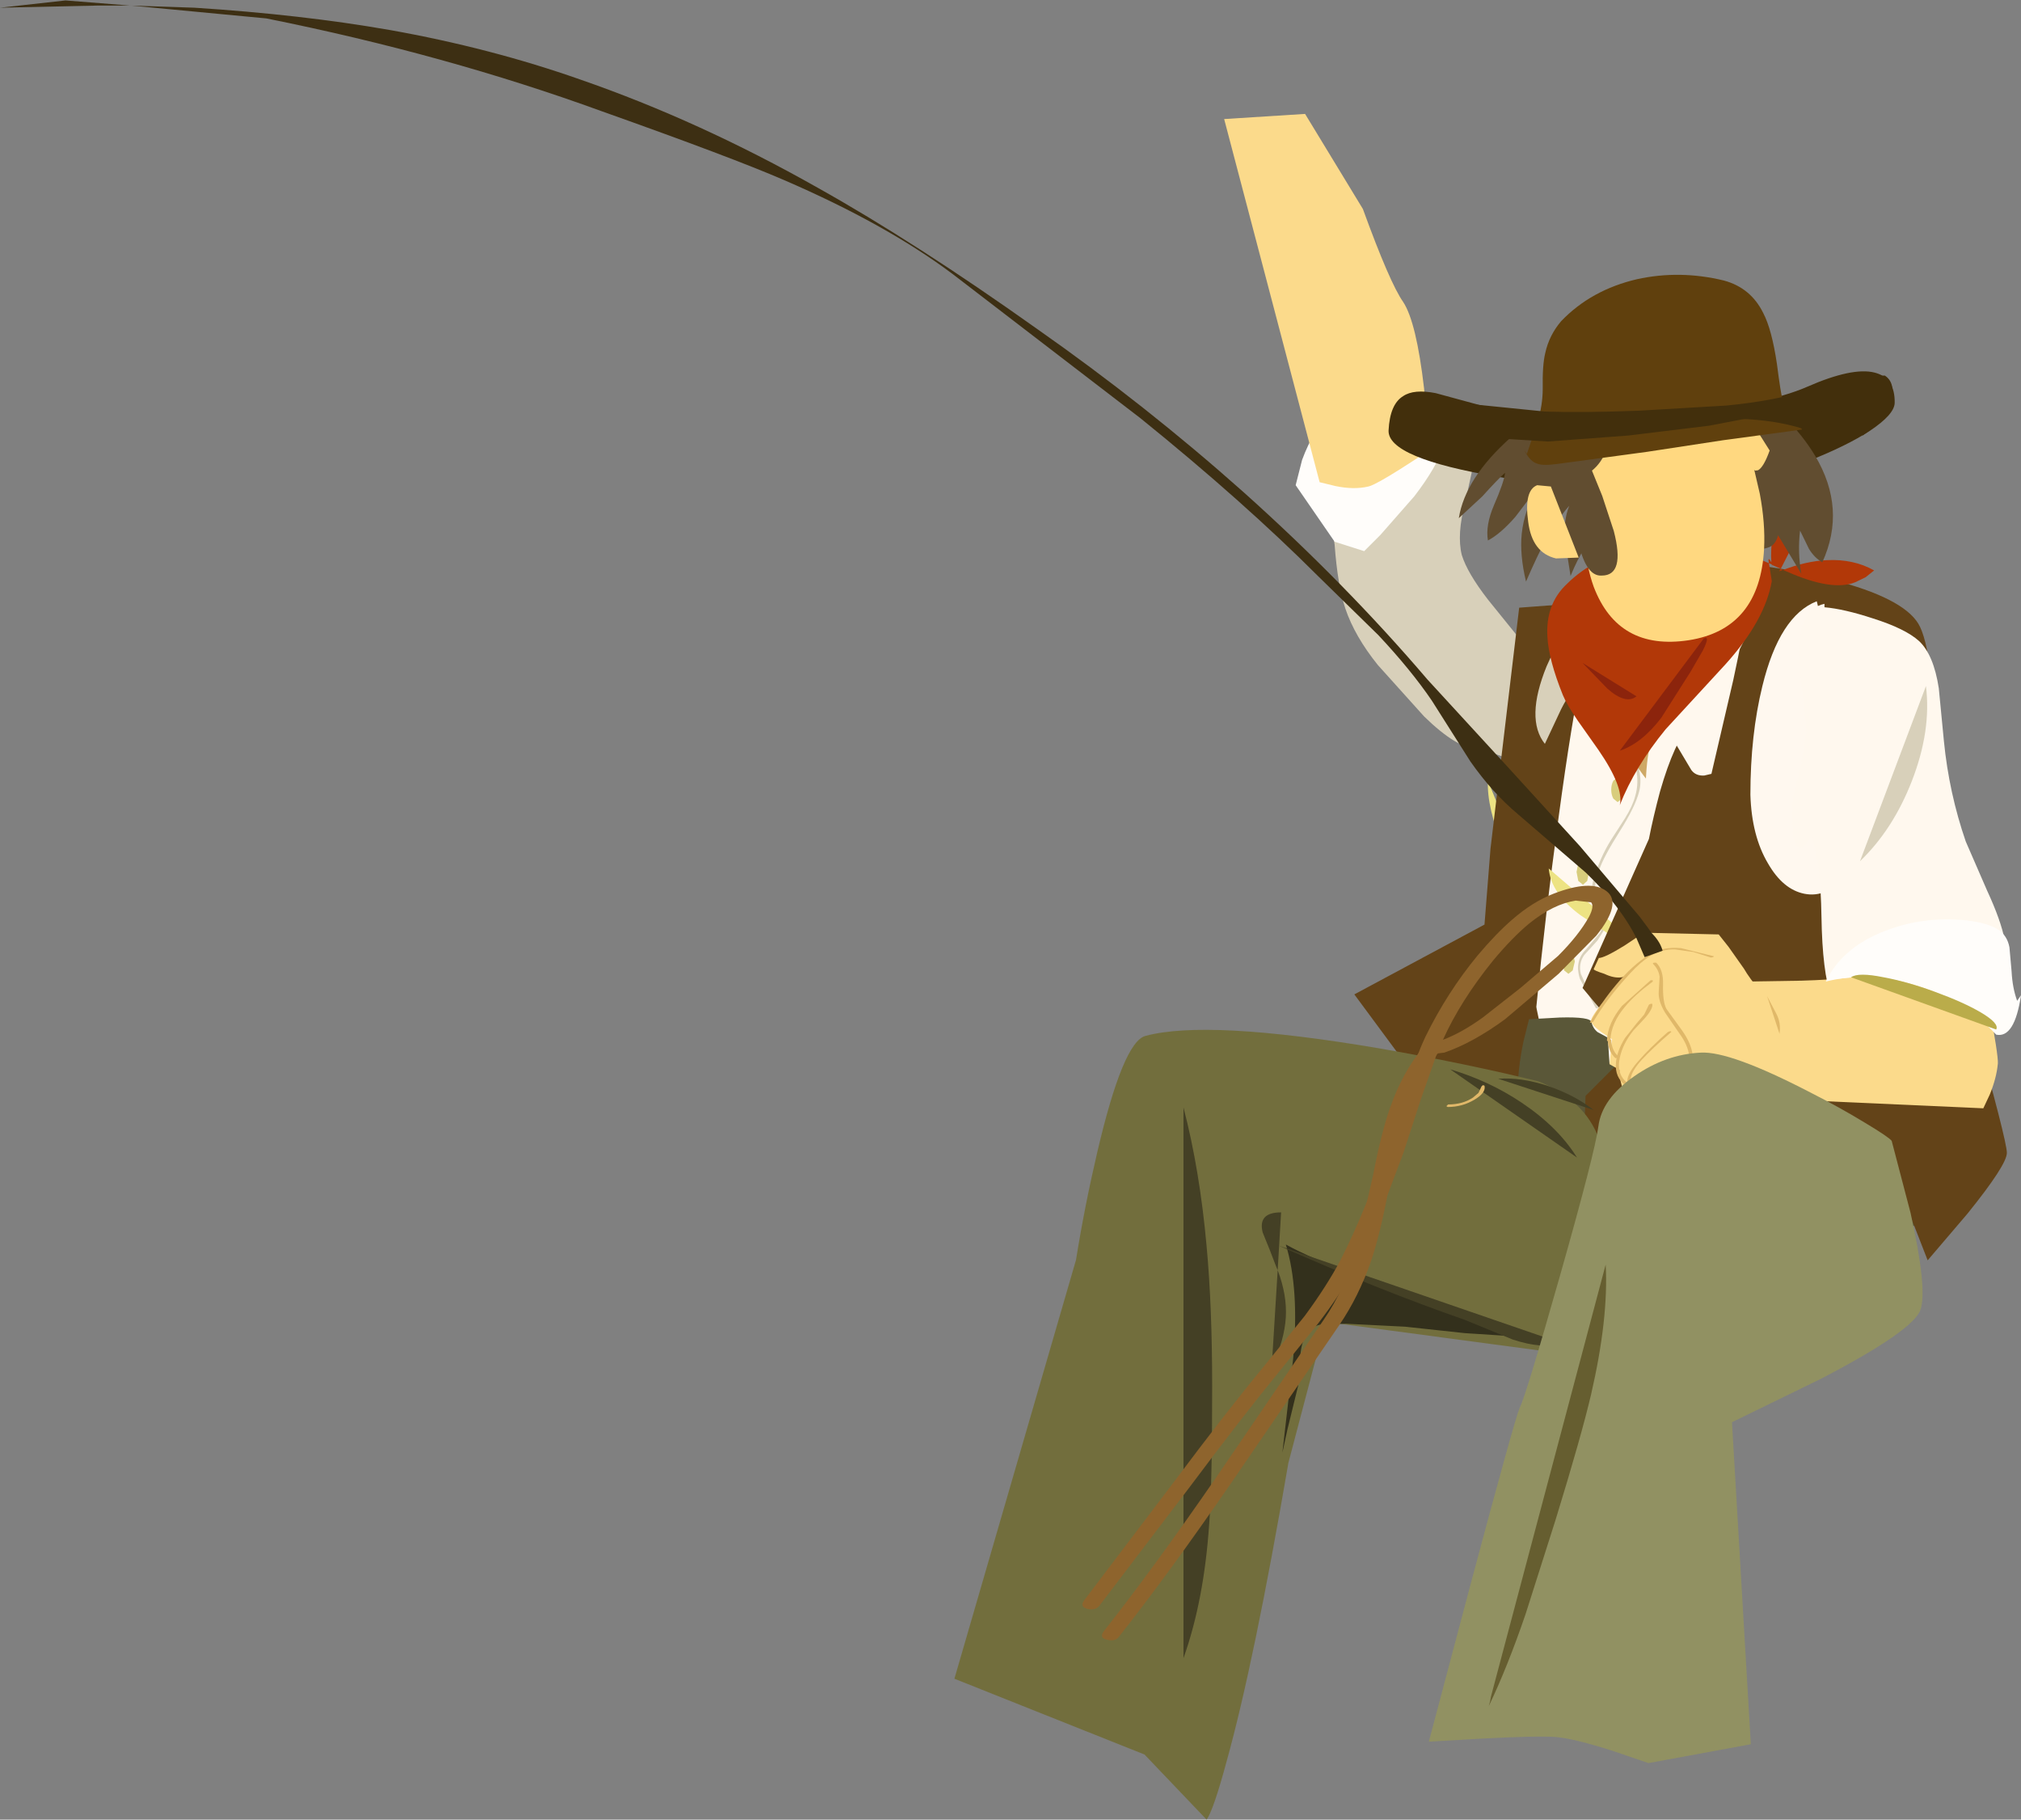 <?xml version="1.0" encoding="UTF-8" standalone="no"?>
<svg xmlns:xlink="http://www.w3.org/1999/xlink" height="212.45px" width="236.0px" xmlns="http://www.w3.org/2000/svg">
  <rect width="100%" height="100%" fill="#808080" stroke="none"/>
  <g transform="matrix(1.0, 0.0, 0.0, 1.0, 0.0, 0.0)">
    <path d="M175.6 99.15 Q173.6 94.25 173.75 91.15 L179.8 106.0 Q177.6 103.9 175.6 99.15" fill="#ede383" fill-rule="evenodd" stroke="none"/>
    <path d="M193.6 68.35 L203.85 69.3 Q213.8 70.5 216.15 71.4 L220.55 73.0 Q222.4 73.75 223.1 75.0 223.55 75.75 224.1 82.65 224.7 89.7 224.95 98.25 225.7 120.8 223.7 127.1 222.6 130.4 216.5 132.3 211.4 133.9 203.5 134.45 196.85 134.85 190.5 134.4 184.55 134.0 183.3 133.2 181.4 132.0 179.65 128.55 L178.3 125.4 179.4 117.6 177.2 116.4 Q175.0 114.9 175.0 113.5 175.0 112.8 176.1 112.0 L178.2 110.65 179.65 109.25 Q180.0 108.4 178.85 107.6 176.65 106.0 176.9 103.0 177.6 99.95 177.45 98.95 177.1 96.5 177.95 86.75 178.9 75.7 180.5 73.9 182.3 71.9 186.65 70.2 190.65 68.55 193.6 68.35" fill="#fff8ee" fill-rule="evenodd" stroke="none"/>
    <path d="M173.75 70.0 L177.55 74.7 Q179.65 77.5 180.0 79.95 180.35 82.8 178.8 84.7 L177.35 86.4 Q176.5 87.4 176.15 88.55 L172.5 87.35 Q170.25 87.5 166.3 83.65 L160.9 77.65 Q158.2 74.3 157.1 71.05 156.2 68.35 155.85 63.6 155.7 62.35 154.85 60.2 L153.55 56.65 Q152.45 52.65 155.25 51.25 156.55 50.6 158.75 50.35 L162.9 50.25 Q168.15 50.15 169.9 48.15 172.45 50.75 172.25 53.35 L171.1 58.65 Q170.1 62.4 170.7 64.8 171.35 66.9 173.75 70.0" fill="#d8d0ba" fill-rule="evenodd" stroke="none"/>
    <path d="M161.2 62.45 L159.3 64.35 155.85 63.25 151.3 56.65 152.05 53.7 Q153.35 50.15 155.8 47.5 160.3 42.6 164.7 44.85 166.9 46.0 168.2 48.1 170.5 51.0 165.15 57.95 L161.2 62.45" fill="#fffdfa" fill-rule="evenodd" stroke="none"/>
    <path d="M173.35 107.95 L174.05 99.1 177.4 70.95 187.4 70.2 Q185.05 72.75 182.0 95.45 180.45 106.8 179.4 117.6 L182.2 130.9 169.65 131.65 158.15 116.1 173.35 107.95" fill="#634318" fill-rule="evenodd" stroke="none"/>
    <path d="M187.4 83.9 L187.5 83.8 187.7 83.8 Q188.05 84.6 189.15 85.8 L190.6 87.7 Q191.95 90.4 191.4 92.45 190.95 94.2 189.15 97.05 187.25 100.05 186.75 101.55 L186.3 103.15 Q186.15 104.1 186.4 104.8 L186.9 105.85 187.3 106.85 Q187.6 107.75 187.4 108.45 L186.55 109.8 185.0 111.5 Q184.3 112.5 184.6 113.7 L185.5 115.7 186.65 117.65 186.55 117.75 186.35 117.7 184.5 114.3 Q183.8 112.2 185.25 110.8 L186.85 108.9 Q187.45 107.8 186.85 106.55 L186.05 104.7 Q185.8 103.7 186.05 102.8 186.8 100.15 188.2 97.95 L189.75 95.55 Q190.65 94.1 190.95 92.95 191.4 91.4 191.05 89.8 190.75 88.2 189.7 86.95 L188.45 85.5 187.4 83.9" fill="#d8d0ba" fill-rule="evenodd" stroke="none"/>
    <path d="M182.45 112.25 L182.65 111.2 Q182.85 110.8 183.15 110.8 L183.65 111.2 183.9 112.25 183.65 113.3 183.15 113.7 182.65 113.3 182.45 112.25" fill="#d8cd7c" fill-rule="evenodd" stroke="none"/>
    <path d="M187.55 108.85 L184.55 106.85 Q181.1 104.3 180.85 101.4 L201.75 119.35 Q195.45 115.9 190.25 111.0 L187.55 108.85" fill="#ede383" fill-rule="evenodd" stroke="none"/>
    <path d="M178.55 119.0 L182.15 118.8 Q185.75 118.7 185.85 119.35 186.0 120.05 186.55 120.5 L187.75 121.15 187.95 124.25 192.5 119.85 200.95 121.05 211.7 122.9 Q212.7 123.2 214.6 122.9 L218.15 122.25 Q222.5 121.5 223.15 122.9 224.2 125.3 225.2 130.85 226.35 137.15 225.6 139.6 224.8 142.35 220.25 146.35 215.75 150.4 213.65 150.2 L176.05 146.55 176.6 138.85 Q177.2 131.3 177.2 128.2 177.2 124.9 177.9 121.6 L178.55 119.0" fill="#5a5738" fill-rule="evenodd" stroke="none"/>
    <path d="M184.55 68.6 L184.55 69.85 Q184.8 68.5 185.8 67.3 186.95 65.85 188.15 66.25 189.35 66.5 189.25 68.35 L188.75 71.25 Q188.05 75.65 187.95 78.3 187.8 82.35 188.75 85.3 187.5 84.25 186.7 82.7 L185.1 79.2 Q183.55 80.3 182.3 82.8 L180.4 86.85 Q178.1 83.95 180.6 77.8 L182.85 72.85 Q184.2 70.0 184.55 68.6" fill="#d8d0ba" fill-rule="evenodd" stroke="none"/>
    <path d="M187.75 78.65 L192.6 80.6 192.75 86.85 192.55 87.65 Q192.3 88.9 192.2 90.9 191.0 89.4 189.55 86.8 L188.3 84.5 187.75 78.65" fill="#cea865" fill-rule="evenodd" stroke="none"/>
    <path d="M211.15 89.25 L211.75 89.7 Q211.9 91.2 212.7 92.1 L214.3 93.9 Q215.65 95.95 217.0 100.35 219.25 108.3 217.6 114.35 216.95 117.3 214.6 119.85 211.75 122.95 209.25 120.6 208.5 120.0 208.4 118.45 L208.55 115.55 Q208.7 113.75 208.5 112.95 208.25 111.75 207.2 111.6 L209.4 106.35 Q210.65 103.4 210.5 100.55 208.55 100.7 209.65 95.95 L210.65 92.1 Q211.2 90.05 211.15 89.25" fill="#d8d0ba" fill-rule="evenodd" stroke="none"/>
    <path d="M206.25 66.15 L208.6 66.5 214.0 67.7 Q222.15 69.8 224.0 72.8 225.85 75.8 226.25 90.55 L226.25 104.65 230.3 118.8 Q234.35 133.2 234.35 134.6 234.35 136.0 229.75 141.7 L225.1 147.15 219.2 132.0 184.8 137.55 185.15 127.95 190.7 122.4 184.8 115.35 192.55 97.95 Q193.05 95.4 193.85 92.4 195.55 86.5 197.4 84.65 199.9 82.15 203.35 75.4 207.05 68.2 206.25 66.15" fill="#634318" fill-rule="evenodd" stroke="none"/>
    <path d="M218.1 94.25 Q217.45 99.8 215.25 102.45 213.25 104.85 210.7 104.35 208.2 103.85 206.45 100.8 204.55 97.6 204.4 92.8 204.4 85.8 205.8 80.1 207.8 71.9 212.15 70.2 L218.1 94.25" fill="#fff8ef" fill-rule="evenodd" stroke="none"/>
    <path d="M213.05 70.9 Q215.35 71.1 218.7 72.2 222.5 73.4 224.1 74.85 225.8 76.45 226.4 80.35 L227.0 86.55 Q227.6 92.6 229.55 98.25 L232.05 104.0 Q233.65 107.45 234.1 109.75 L234.25 111.55 234.55 113.3 Q222.75 113.65 213.85 116.45 212.8 113.5 212.7 107.05 212.6 100.55 211.55 97.65 209.85 100.45 209.4 97.45 209.15 95.25 209.45 92.8 210.7 87.95 210.95 85.1 L210.55 81.55 Q210.15 78.6 210.1 76.95 209.9 71.15 213.05 70.5 L213.05 70.9" fill="#fff8ee" fill-rule="evenodd" stroke="none"/>
    <path d="M203.95 114.6 L210.35 114.5 Q217.1 114.3 219.05 113.5 221.05 112.75 226.75 114.35 L232.1 116.15 232.25 117.3 Q233.35 123.2 233.3 124.15 233.15 125.85 232.35 127.8 L231.6 129.4 202.55 128.1 203.95 114.6" fill="#fbda8b" fill-rule="evenodd" stroke="none"/>
    <path d="M229.55 107.45 Q232.15 107.75 233.35 108.55 234.4 109.25 234.65 110.6 L234.9 113.4 Q235.0 115.35 235.55 116.85 L236.0 116.2 Q235.25 121.25 233.1 120.8 229.35 116.75 223.75 115.05 218.25 113.35 213.2 114.6 215.15 110.6 220.1 108.7 224.55 106.95 229.55 107.45" fill="#fffdfa" fill-rule="evenodd" stroke="none"/>
    <path d="M225.95 115.8 Q229.25 117.0 231.3 118.2 233.5 119.5 233.1 120.2 L216.15 114.1 Q217.0 113.5 219.95 114.1 222.65 114.6 225.95 115.8" fill="#baac4a" fill-rule="evenodd" stroke="none"/>
    <path d="M184.1 101.8 L184.3 100.8 Q184.5 100.35 184.85 100.35 185.15 100.35 185.35 100.8 L185.55 101.8 185.35 102.85 184.85 103.3 184.3 102.85 184.1 101.8" fill="#d8cd7c" fill-rule="evenodd" stroke="none"/>
    <path d="M163.85 35.25 Q165.4 37.6 166.3 45.4 L166.85 52.8 165.8 53.3 Q160.75 56.6 159.8 56.8 158.1 57.2 155.95 56.75 L154.1 56.3 142.95 13.9 152.4 13.3 159.15 24.4 Q162.3 33.05 163.85 35.25" fill="#fbda8b" fill-rule="evenodd" stroke="none"/>
    <path d="M11.35 0.65 L0.0 0.9 7.65 0.05 15.2 0.65 11.35 0.65 M121.1 38.4 Q133.8 47.3 145.2 57.45 157.1 68.1 166.7 79.35 L175.7 89.15 184.5 98.8 191.45 107.0 Q195.6 112.4 196.55 116.1 L195.6 118.8 Q194.45 117.35 193.3 114.6 L191.4 110.15 Q189.5 106.05 185.2 101.9 L177.3 95.1 Q174.25 92.55 171.7 88.9 L167.2 81.8 Q164.75 78.2 160.95 74.15 L153.9 67.25 Q145.2 58.55 133.2 48.85 L111.25 32.0 Q103.45 26.15 91.5 21.0 85.5 18.4 70.3 13.0 52.05 6.35 31.1 2.15 L23.2 1.4 15.3 0.65 15.2 0.65 22.7 0.9 Q35.2 1.7 45.5 3.5 57.3 5.6 67.8 9.3 81.65 14.1 95.45 21.9 106.9 28.3 121.1 38.4" fill="#3d2f13" fill-rule="evenodd" stroke="none"/>
    <path d="M191.95 108.9 L200.7 109.1 201.85 110.55 203.65 113.1 Q204.25 114.15 205.6 115.8 L208.2 118.7 206.35 126.55 204.9 128.55 Q204.4 129.2 200.6 128.0 L196.85 126.65 196.55 128.25 193.25 127.85 Q189.9 127.4 189.4 126.85 L189.1 125.65 189.1 124.9 187.95 124.25 188.25 121.35 187.05 120.55 Q185.8 119.65 185.8 119.15 185.8 118.6 187.9 116.2 L190.05 113.9 189.4 114.1 Q188.5 114.25 187.35 113.7 186.1 113.3 186.1 113.15 L186.7 111.85 Q187.35 111.85 189.7 110.4 L191.95 108.9" fill="#fbda8b" fill-rule="evenodd" stroke="none"/>
    <path d="M196.3 110.7 L200.15 111.65 200.05 111.75 199.8 111.8 197.75 111.15 195.6 110.85 Q194.05 110.8 192.65 111.65 191.6 112.3 190.35 113.65 187.55 116.7 186.05 119.3 L185.85 119.4 185.65 119.4 Q187.05 116.95 188.7 115.0 190.6 112.7 192.6 111.45 194.15 110.5 196.3 110.7" fill="#e0b869" fill-rule="evenodd" stroke="none"/>
    <path d="M196.45 120.35 Q197.5 121.85 197.65 123.15 L197.5 123.3 197.25 123.25 Q197.1 122.0 196.1 120.65 L194.45 118.25 Q193.6 116.85 193.7 115.75 L193.8 114.05 Q193.7 113.2 193.0 112.5 L193.1 112.4 193.4 112.4 Q194.25 113.2 194.2 114.95 194.15 117.0 194.6 117.8 L196.45 120.35" fill="#e0b869" fill-rule="evenodd" stroke="none"/>
    <path d="M192.75 114.45 L193.0 114.45 193.0 114.6 Q190.85 116.2 189.75 117.55 188.15 119.45 188.05 121.4 L187.85 121.55 Q187.65 121.6 187.65 121.45 187.75 119.45 189.4 117.45 L192.75 114.45" fill="#e0b869" fill-rule="evenodd" stroke="none"/>
    <path d="M187.75 121.45 L187.95 121.3 188.15 121.4 Q188.2 122.65 188.95 123.3 L188.9 123.5 188.65 123.55 Q187.8 122.8 187.75 121.45" fill="#e0b869" fill-rule="evenodd" stroke="none"/>
    <path d="M195.25 124.9 L199.45 127.45 Q201.25 128.25 202.35 128.35 L204.05 128.3 Q205.3 128.15 204.6 128.0 L204.7 127.9 Q204.85 127.8 204.95 127.8 L205.15 127.85 205.2 127.9 205.2 128.1 205.05 128.15 Q202.7 129.1 199.7 127.9 L194.9 125.05 195.0 124.95 195.25 124.9" fill="#e0b869" fill-rule="evenodd" stroke="none"/>
    <path d="M192.55 117.3 L192.75 117.2 192.95 117.2 Q193.05 117.75 192.1 118.85 L190.75 120.3 Q189.5 121.85 189.15 123.5 188.7 125.55 190.25 126.6 L190.1 126.7 189.85 126.75 Q188.55 125.8 188.7 124.1 188.8 122.75 189.75 121.2 L191.1 119.5 192.0 118.45 192.55 117.3" fill="#e0b869" fill-rule="evenodd" stroke="none"/>
    <path d="M195.0 120.4 Q195.2 120.4 195.15 120.5 192.95 122.4 191.7 123.75 189.4 126.3 191.2 127.3 L191.05 127.4 190.8 127.45 Q189.0 126.45 191.35 123.85 192.55 122.45 194.75 120.5 L195.0 120.4" fill="#e0b869" fill-rule="evenodd" stroke="none"/>
    <path d="M196.2 126.3 L196.4 126.15 196.6 126.2 Q197.25 128.05 194.55 128.15 192.25 128.2 190.85 127.5 190.7 127.4 190.9 127.35 L191.15 127.3 Q192.45 127.95 194.45 127.95 196.8 127.9 196.2 126.3" fill="#e0b869" fill-rule="evenodd" stroke="none"/>
    <path d="M194.9 125.0 L194.85 125.2 192.85 125.75 192.7 125.6 192.9 125.45 194.65 125.0 194.9 125.0" fill="#e0b869" fill-rule="evenodd" stroke="none"/>
    <path d="M193.9 125.7 L194.05 125.5 194.3 125.55 194.55 126.45 194.35 126.6 194.15 126.45 193.9 125.7" fill="#e0b869" fill-rule="evenodd" stroke="none"/>
    <path d="M206.35 116.3 L207.4 118.3 Q208.0 119.4 207.8 120.7 L206.35 116.3" fill="#e0b869" fill-rule="evenodd" stroke="none"/>
    <path d="M224.9 80.1 Q225.55 85.3 223.25 91.2 221.05 96.85 217.2 100.55 L224.9 80.1" fill="#d8d0ba" fill-rule="evenodd" stroke="none"/>
    <path d="M128.15 134.45 Q131.15 121.65 133.75 120.95 141.0 119.0 161.05 122.4 171.1 124.15 179.65 126.25 190.5 130.6 186.3 144.6 184.2 151.55 179.95 157.7 L154.9 154.35 153.9 157.7 150.45 170.8 Q146.45 194.1 143.25 205.6 141.7 211.35 140.9 212.45 L133.65 204.85 111.45 196.0 125.65 147.1 Q126.65 140.85 128.15 134.45" fill="#726e3d" fill-rule="evenodd" stroke="none"/>
    <path d="M179.9 156.6 L180.1 156.95 Q178.55 156.25 175.7 155.95 L171.05 155.65 164.1 154.9 157.15 154.55 154.2 154.65 Q152.95 154.9 152.35 156.2 151.9 157.0 151.8 158.85 L151.6 161.75 150.35 166.85 149.75 169.6 151.0 158.7 Q151.75 150.5 150.15 145.3 153.15 146.95 158.05 148.75 L166.25 151.6 173.0 154.5 Q177.25 156.35 179.9 156.6" fill="#33301c" fill-rule="evenodd" stroke="none"/>
    <path d="M171.05 154.1 Q161.0 150.6 149.35 145.45 L182.45 156.85 Q180.15 157.55 176.65 156.4 L171.05 154.1" fill="#444025" fill-rule="evenodd" stroke="none"/>
    <path d="M186.65 131.5 Q187.05 128.3 190.85 125.65 194.5 123.1 198.6 122.9 202.05 122.7 211.4 127.55 214.85 129.3 217.8 131.1 220.55 132.75 220.9 133.2 L223.1 141.6 Q225.1 150.55 224.25 152.95 223.35 155.4 212.7 160.95 L202.25 166.05 204.45 203.65 192.5 205.85 188.4 204.45 Q183.9 203.0 181.65 202.8 179.4 202.65 172.9 203.0 L166.85 203.35 171.85 184.5 Q176.95 165.45 177.45 164.4 178.2 162.9 182.15 149.0 186.25 134.55 186.65 131.5" fill="#919162" fill-rule="evenodd" stroke="none"/>
    <path d="M169.35 124.85 Q173.9 126.2 177.7 128.75 181.95 131.6 184.15 135.15 L169.35 124.85" fill="#444025" fill-rule="evenodd" stroke="none"/>
    <path d="M180.8 126.8 Q183.95 127.9 186.1 129.6 L174.95 125.95 Q177.6 125.75 180.8 126.8" fill="#444025" fill-rule="evenodd" stroke="none"/>
    <path d="M140.9 145.5 Q141.55 152.5 141.55 161.9 141.55 173.6 141.2 177.95 140.6 186.85 138.2 193.6 L138.2 129.3 Q140.1 136.6 140.9 145.5" fill="#444025" fill-rule="evenodd" stroke="none"/>
    <path d="M148.5 159.65 L149.2 148.3 Q150.3 151.2 150.15 153.8 150.0 156.45 148.5 159.65 M148.3 146.0 L147.45 143.9 Q146.85 141.55 149.6 141.55 L149.2 148.3 149.05 147.95 148.3 146.0" fill="#444025" fill-rule="evenodd" stroke="none"/>
    <path d="M185.8 162.8 Q184.65 167.7 181.65 177.45 L178.15 188.45 Q176.05 194.6 173.85 199.2 L174.0 198.65 174.1 198.1 187.5 147.65 Q187.85 153.9 185.8 162.8" fill="#665e30" fill-rule="evenodd" stroke="none"/>
    <path d="M166.1 122.4 Q166.6 121.85 167.55 122.05 168.5 122.3 167.85 123.05 165.4 126.0 164.0 130.65 163.3 132.9 162.1 139.1 161.2 143.95 160.1 147.25 158.65 151.4 156.4 154.7 L143.8 173.1 Q136.5 183.7 130.7 191.05 130.25 191.7 129.3 191.45 128.3 191.25 128.9 190.45 134.7 183.1 142.05 172.45 L154.6 154.05 Q156.95 150.65 158.35 145.95 L160.35 137.15 Q161.3 132.25 162.3 129.4 163.75 125.25 166.1 122.4" fill="#8e642d" fill-rule="evenodd" stroke="none"/>
    <path d="M173.15 118.8 L177.55 115.35 181.95 111.6 Q184.35 109.2 185.55 107.05 186.2 105.8 185.8 105.35 L184.0 105.15 Q181.4 105.55 178.6 107.8 176.65 109.4 174.35 112.15 170.55 116.85 168.5 121.4 170.65 120.6 173.15 118.8 M168.65 122.9 L167.8 123.0 165.95 128.25 163.9 134.55 161.25 141.6 Q159.7 145.4 158.0 148.4 156.4 151.3 153.9 154.55 L149.25 160.3 Q145.15 165.3 138.75 173.85 L128.4 187.45 Q127.95 188.05 127.0 187.85 126.05 187.6 126.6 186.85 L136.95 173.2 Q143.35 164.65 147.45 159.7 L152.35 153.65 Q154.9 150.2 156.55 147.1 159.45 141.4 162.25 133.2 L164.2 127.05 Q165.35 123.4 166.45 121.05 169.0 115.85 172.55 111.55 174.7 109.0 176.55 107.4 178.95 105.3 181.4 104.35 185.8 102.65 187.6 104.05 189.45 105.45 186.4 109.25 L182.0 113.7 175.75 119.0 Q172.0 121.75 168.65 122.9" fill="#8e642d" fill-rule="evenodd" stroke="none"/>
    <path d="M188.4 91.15 L188.9 90.75 Q189.2 90.75 189.4 91.15 L189.65 92.2 189.4 93.25 188.9 93.65 188.4 93.25 Q188.15 92.8 188.15 92.2 188.15 91.6 188.4 91.15" fill="#d8cd7c" fill-rule="evenodd" stroke="none"/>
    <path d="M173.0 126.85 L173.15 126.7 173.35 126.75 Q173.55 127.55 172.25 128.35 170.8 129.25 169.05 129.25 L168.9 129.15 169.1 128.95 Q170.8 128.95 172.0 128.15 L172.65 127.6 173.0 126.85" fill="#e0b869" fill-rule="evenodd" stroke="none"/>
    <path d="M190.95 109.2 Q190.1 107.1 190.65 106.55 L190.75 106.55 Q190.95 107.25 192.4 108.5 193.8 109.7 194.15 111.0 L192.05 111.75 190.95 109.2" fill="#3d2f13" fill-rule="evenodd" stroke="none"/>
    <path d="M202.0 65.75 L201.15 65.45 200.3 65.3 200.35 65.3 Q201.4 65.3 202.0 65.75 203.7 66.35 204.2 67.2 204.8 68.25 202.4 79.4 L199.85 90.35 199.0 90.55 Q198.0 90.6 197.5 89.9 L194.55 84.95 Q192.2 80.85 191.95 81.15 192.25 80.25 197.9 73.8 203.05 67.85 202.65 66.65 L202.0 65.75 M198.8 65.45 L198.75 65.85 198.6 65.45 198.8 65.45 198.9 65.0 200.3 65.3 198.8 65.45 M198.75 65.85 L198.85 67.6 Q198.7 68.75 198.15 69.15 L198.75 65.85" fill="#fff8ee" fill-rule="evenodd" stroke="none"/>
    <path d="M191.3 63.95 L200.75 63.7 Q202.25 63.9 204.55 64.9 L206.55 65.75 Q206.4 64.85 206.85 65.65 206.75 64.3 207.0 62.25 207.4 58.45 208.65 57.55 212.25 55.5 210.55 60.6 L208.95 64.45 207.95 66.4 208.2 66.55 Q210.95 65.5 213.35 65.4 216.45 65.25 218.85 66.6 L217.85 67.4 216.6 68.0 Q213.9 69.05 208.7 66.75 L208.2 66.55 207.75 66.7 207.95 66.4 206.9 65.95 207.2 67.25 206.9 65.9 206.55 65.75 206.6 65.95 206.9 67.85 Q206.1 72.45 201.5 77.55 L194.5 85.15 Q190.9 89.55 189.15 94.0 189.65 91.9 186.65 87.55 L184.25 84.15 Q182.95 82.25 182.5 81.15 180.85 77.05 180.7 74.4 180.45 70.55 182.95 68.2 186.15 65.0 191.3 63.95" fill="#b23808" fill-rule="evenodd" stroke="none"/>
    <path d="M197.4 78.45 L194.0 83.8 Q191.7 86.8 189.15 87.65 L198.95 74.55 Q199.75 74.15 198.85 75.95 L197.4 78.45" fill="#8c240c" fill-rule="evenodd" stroke="none"/>
    <path d="M191.1 81.3 Q189.85 82.3 187.7 80.4 L184.8 77.4 191.1 81.3" fill="#8c240c" fill-rule="evenodd" stroke="none"/>
    <path d="M194.85 57.55 Q185.55 57.45 175.1 55.7 162.0 53.5 162.15 50.25 162.3 47.2 163.85 46.25 165.1 45.4 167.65 45.9 L172.8 47.3 178.5 48.55 Q185.0 49.2 194.95 48.35 206.05 47.35 211.05 45.15 216.3 42.85 218.9 43.5 221.3 44.1 221.25 47.05 221.2 48.4 218.35 50.3 215.65 52.05 211.35 53.75 201.6 57.55 194.85 57.55" fill="#422f0c" fill-rule="evenodd" stroke="none"/>
    <path d="M202.7 43.8 Q209.2 48.6 211.95 53.2 215.65 59.4 212.8 65.65 211.9 65.15 211.25 64.1 L210.2 61.95 Q209.9 64.5 210.35 67.0 L208.15 63.35 Q206.85 61.1 205.55 60.3 205.4 61.7 205.4 64.3 205.3 66.65 204.7 68.25 203.5 64.35 200.35 62.35 197.25 60.4 193.2 60.75 188.45 61.0 186.8 62.1 185.05 63.2 183.4 67.25 L182.75 63.1 Q182.55 60.75 183.25 59.05 181.75 60.75 180.4 63.25 179.55 64.8 178.2 67.9 177.45 64.8 177.7 62.3 178.0 59.55 179.5 57.0 L176.95 60.35 Q175.2 62.35 173.75 63.1 173.45 61.35 174.45 59.0 175.65 56.25 175.75 55.2 174.95 55.9 173.1 57.95 L170.35 60.5 Q171.1 55.8 176.45 51.05 181.15 46.85 186.2 45.15 L185.7 45.0 190.1 43.35 Q192.7 42.3 194.2 41.95 198.8 40.9 202.7 43.8" fill="#614d30" fill-rule="evenodd" stroke="none"/>
    <path d="M201.0 42.25 Q203.5 43.75 205.1 46.6 206.55 49.15 207.1 52.4 L206.4 52.45 205.7 52.65 Q207.0 54.8 207.6 58.85 208.3 63.45 206.4 63.95 203.85 64.85 204.0 59.65 L204.35 55.45 204.65 52.35 Q202.1 51.4 200.8 47.8 L199.7 44.75 Q198.9 43.0 197.75 41.85 198.75 41.3 199.55 41.4 200.4 41.45 201.25 42.25 L201.0 42.25" fill="#614d30" fill-rule="evenodd" stroke="none"/>
    <path d="M204.85 54.85 L205.5 57.65 Q206.15 61.1 206.0 64.05 205.5 73.45 197.2 74.75 188.95 76.0 186.1 68.5 185.25 66.15 185.05 63.15 L184.95 60.7 Q184.4 58.75 184.2 55.95 183.8 50.45 185.7 46.5 186.8 44.15 188.95 42.6 191.0 41.1 193.45 40.8 195.95 40.45 198.1 41.5 200.5 42.6 201.95 45.15 L206.65 52.6 Q205.95 54.55 205.3 54.9 L204.95 54.95 204.85 54.85" fill="#ffd880" fill-rule="evenodd" stroke="none"/>
    <path d="M181.1 56.8 L184.35 65.1 181.7 65.2 Q178.9 64.55 178.45 60.9 177.95 57.25 179.5 56.65 L181.1 56.8" fill="#ffd880" fill-rule="evenodd" stroke="none"/>
    <path d="M186.05 44.25 L185.8 44.25 Q186.35 43.3 187.1 42.95 L188.95 42.75 Q188.25 44.2 188.1 46.15 L188.05 49.4 Q188.05 53.2 185.9 54.95 L187.1 57.9 188.45 62.0 Q189.8 67.2 187.05 67.2 185.1 67.35 184.2 62.8 183.35 58.7 183.85 56.25 L183.35 56.35 Q183.1 56.4 183.5 56.0 L183.65 55.8 Q183.1 52.55 183.6 49.7 184.15 46.45 186.05 44.25" fill="#614d30" fill-rule="evenodd" stroke="none"/>
    <path d="M205.9 36.55 Q206.9 38.45 207.5 42.5 207.95 46.0 208.15 46.6 208.6 48.0 210.45 50.15 L201.2 51.4 192.35 52.75 182.0 54.15 Q180.2 54.4 179.55 54.15 178.65 53.9 178.0 52.55 L178.3 53.0 179.55 49.3 Q180.15 47.25 180.15 45.4 180.1 42.6 180.45 41.2 180.9 39.15 182.3 37.5 185.8 33.85 191.15 32.6 196.15 31.5 201.3 32.75 204.45 33.6 205.9 36.55" fill="#60400d" fill-rule="evenodd" stroke="none"/>
    <path d="M199.6 49.7 L190.15 50.85 180.75 51.55 172.0 51.0 167.95 49.55 Q165.05 48.45 164.45 48.8 L165.25 52.55 Q164.05 52.9 163.15 51.6 162.4 50.35 162.55 49.1 162.9 47.0 165.35 46.65 L169.5 46.95 180.4 48.05 Q184.85 48.2 191.4 47.95 L201.6 47.35 Q207.35 46.8 211.5 45.45 L215.95 43.95 220.1 43.85 Q221.45 44.75 220.75 46.95 220.05 49.2 217.5 50.85 214.65 47.25 209.1 47.85 L204.3 48.8 199.6 49.7" fill="#422f0c" fill-rule="evenodd" stroke="none"/>
    <path d="M199.1 49.0 L209.95 46.95 Q210.3 47.15 210.4 48.25 L210.35 50.0 Q207.25 49.05 203.2 48.9 L199.1 49.0" fill="#422f0c" fill-rule="evenodd" stroke="none"/>
  </g>
</svg>

